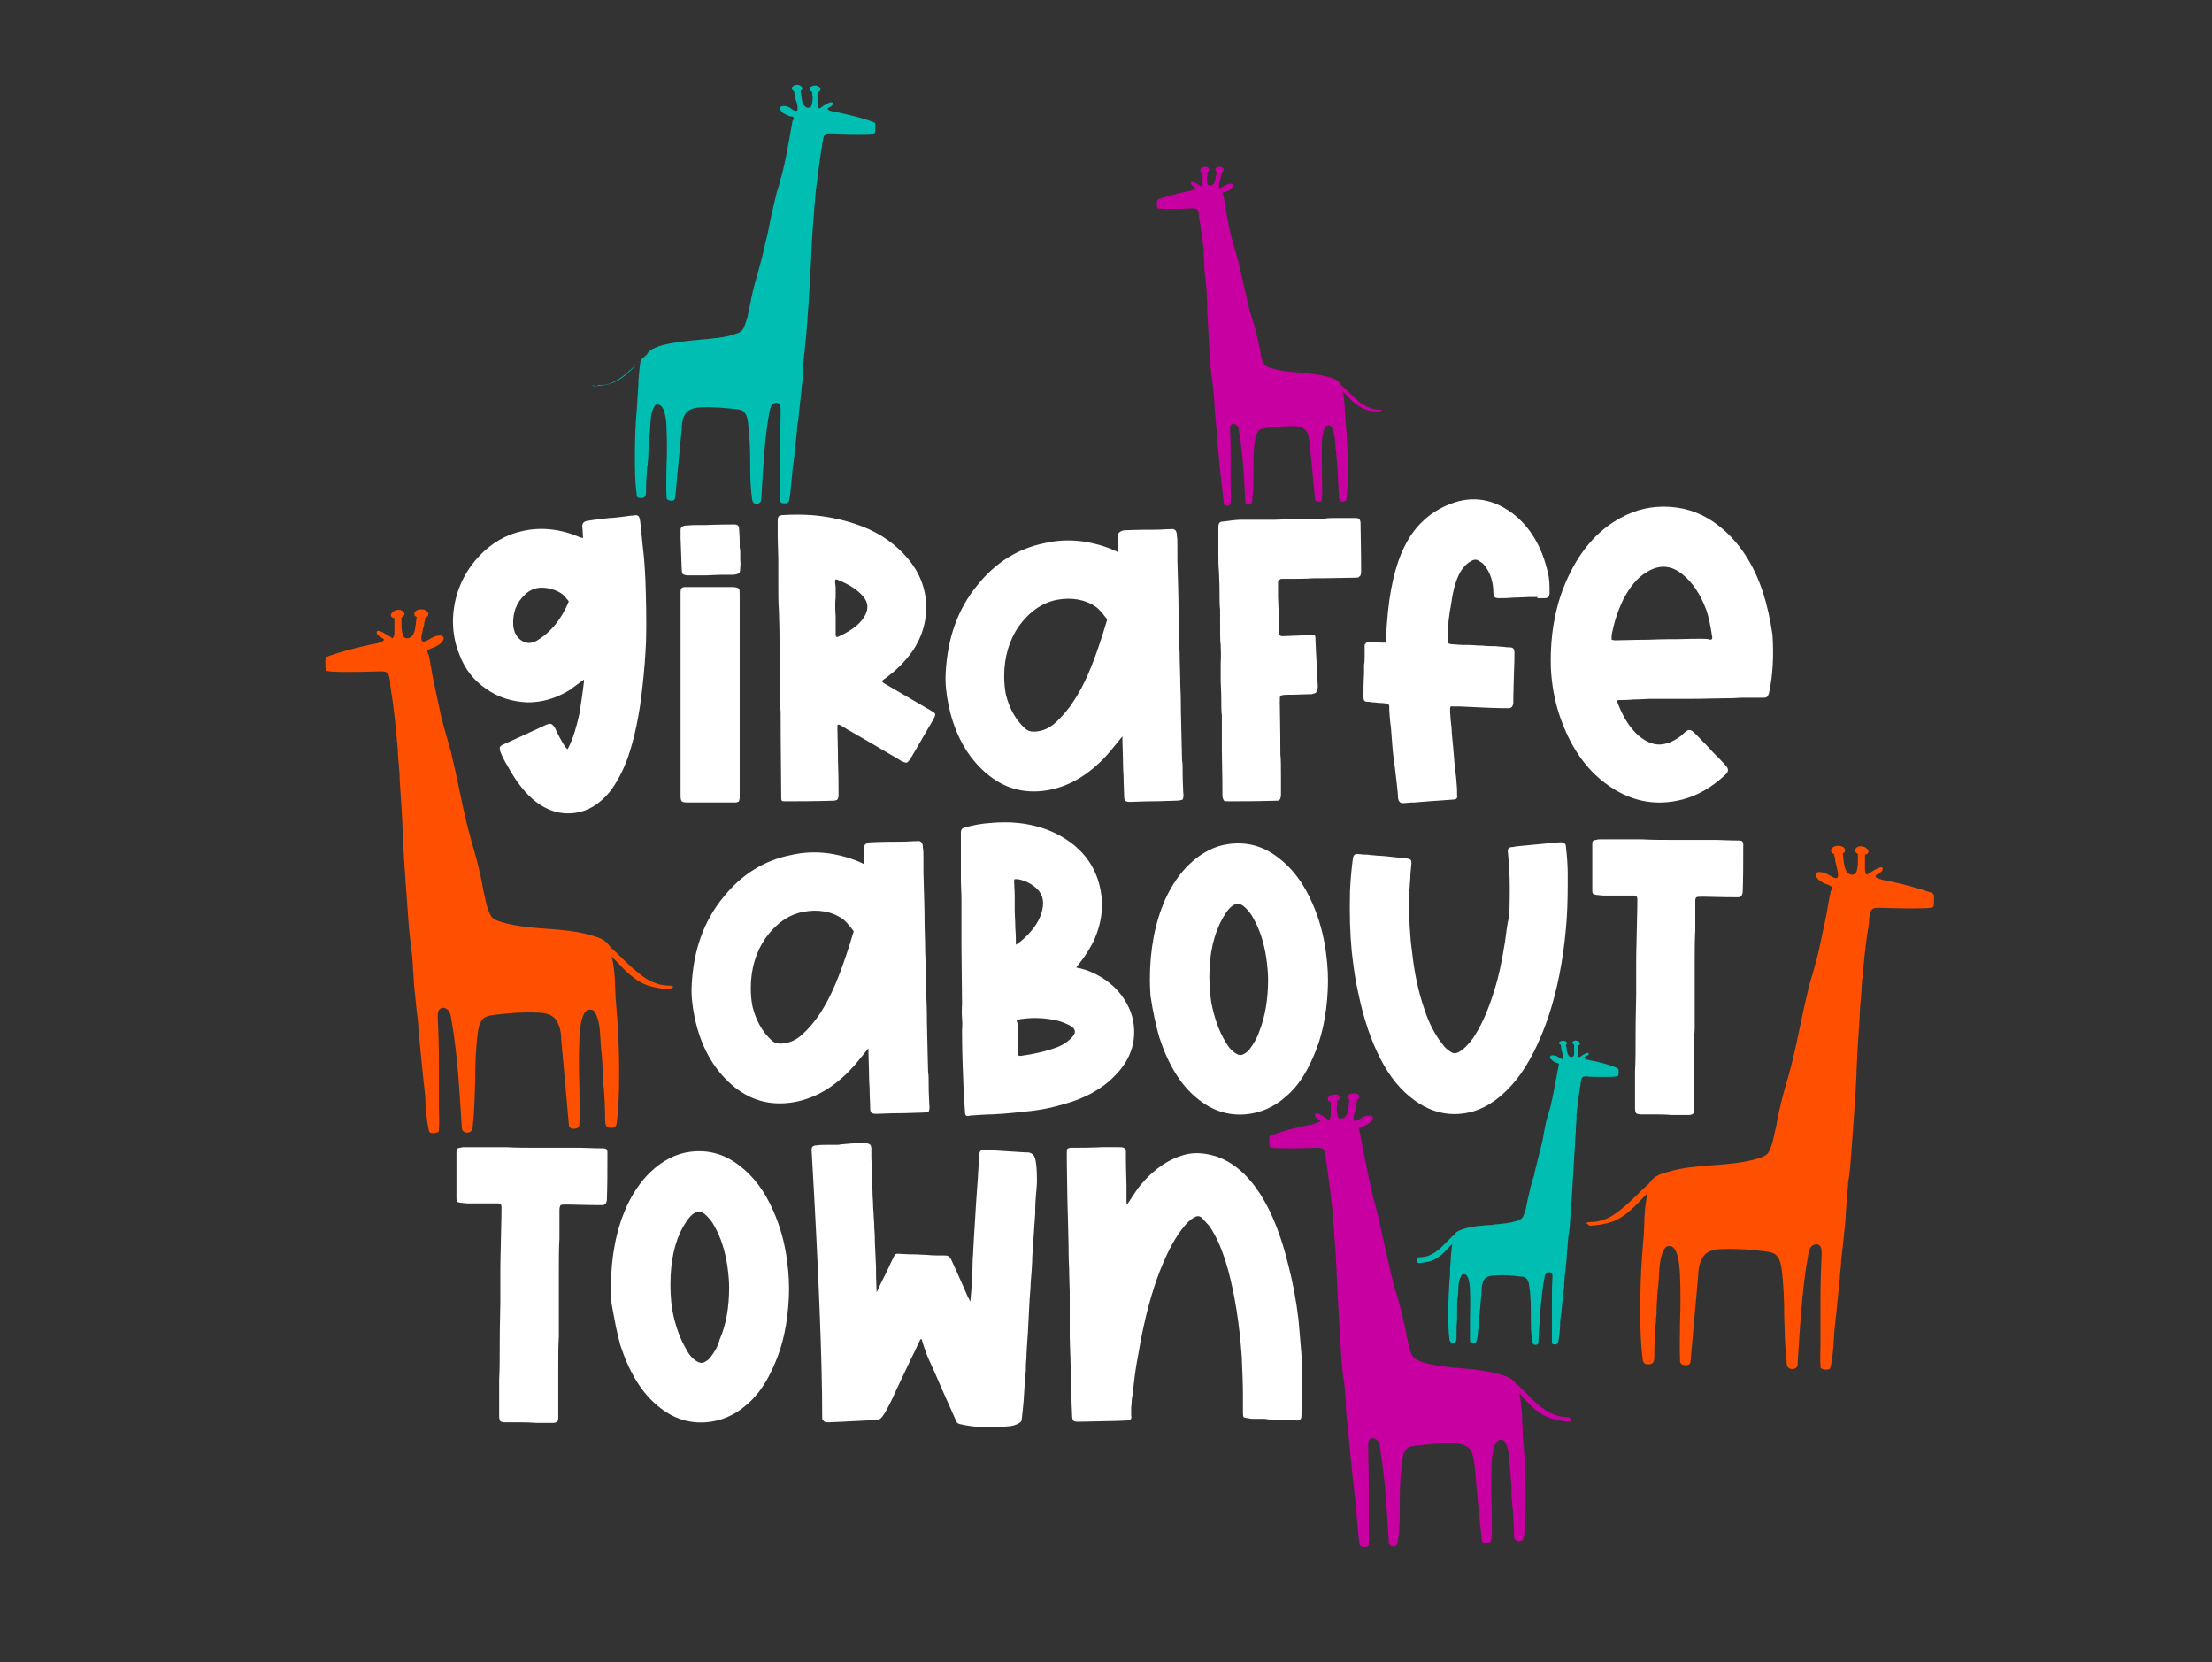 <?xml version="1.0" encoding="utf-8"?>
<!-- Generator: Adobe Illustrator 26.0.3, SVG Export Plug-In . SVG Version: 6.00 Build 0)  -->
<svg version="1.1" id="Layer_1" xmlns="http://www.w3.org/2000/svg" xmlns:xlink="http://www.w3.org/1999/xlink" x="0px" y="0px"
	 viewBox="0 0 378 284" style="enable-background:new 0 0 378 284;" xml:space="preserve">
<rect x="0" y="0" width="378" height="284" fill="#333333" stroke="none"/>
<style type="text/css">
	.st0{fill:#FFFFFF;}
	.st1{fill:#1D1D1B;}
	.st2{fill:#FE5000;}
	.st3{fill:#C800A1;}
	.st4{fill:#00BFB2;}
</style>
<g>
	<path class="st0" d="M222.5,234.5c0-1.4-0.1-2.4-0.1-3.1c-0.2-2.6-0.4-4.6-0.5-5.9c-0.4-3.4-1-6.5-1.7-9.2
		c-1.5-6.2-3.6-11-6.3-14.3c-1.7-2.1-3.6-3.5-5.7-4.3c-2-0.7-4-0.9-5.8-0.4c-2.9,0.8-5.6,2.7-8,5.8c-0.4,0.6-1,1.5-1.8,2.7
		c-0.1-0.1-0.1-0.3-0.1-0.6v-1.2v-1.5c-0.1-2.7-0.1-4.5-0.1-5.2c0-0.3,0-0.6,0-0.8c-0.1-0.2-0.2-0.3-0.4-0.4
		c-0.2-0.1-0.4-0.1-0.8-0.1h-0.6h-0.6c-0.2,0-0.4,0-0.6,0c-0.2,0-0.4,0-0.6,0h-0.5c0,0-1.6,0.1-4.9,0.1c0,0-0.2,0-0.3,0
		c-0.4,0-0.6,0.1-0.7,0.2c-0.1,0.1-0.1,0.4-0.1,0.8c0,0.1,0,2.7,0.1,7.7c0.1,4.3,0.2,7,0.2,8c0,0.8,0,2.1,0.1,3.9
		c0,1.8,0.1,3.1,0.1,4c0,0.6,0,1.2,0,1.9c0,0.7,0,1.4,0,2c0,0.6,0,1.2,0,1.9c0,0.7,0,1.3,0,1.9c0.1,3.2,0.2,5.8,0.2,7.7
		c0,0.1,0,1.1,0.1,2.6c0,1.4,0.1,2.3,0.1,3c0,0.5,0.1,0.9,0.2,1c0.2,0.2,0.5,0.2,1,0.2c3.7-0.1,6.4-0.1,8-0.2c0.4,0,0.7-0.1,0.8-0.2
		c0.1-0.1,0.2-0.3,0.1-0.7c0-0.4,0-0.8,0-1.2c0-0.4,0.1-0.8,0.1-1.3c0-0.5,0.2-1.1,0.2-1.4c0.2-2,0.4-3.9,0.9-6.4
		c0.8-4.9,1.9-9.3,3.2-13c1.3-3.6,2.7-6.4,4.2-8.4c0.7-0.9,1.3-1.6,2-2c0.6-0.4,1-0.4,1.4-0.1c0.6,0.6,1,1.1,1.3,1.4
		c1.3,1.8,2.4,4.4,3.3,7.7c1.1,4.1,1.9,9,2.3,14.7c0.1,2.4,0.2,4.6,0.2,6.4v1.3v1.3c0,0.7,0,1.1,0.1,1.3c0.1,0.1,0.6,0.2,1.4,0.3
		h1.4c0.6,0,1.1,0,1.4,0.1c0.5,0,1.3,0.1,2.4,0.1c1.1,0,1.9,0,2.5,0.1c0.5,0,0.8-0.2,0.8-0.8c0-0.3,0-1,0.1-2.1c0-1.1,0-2,0-2.6
		C222.5,236.8,222.5,235.9,222.5,234.5"/>
	<path class="st0" d="M158.4,231.5c0.4,1,1,2.2,1.6,3.6s1.2,2.8,1.8,4.1c0.6,1.3,1.1,2.5,1.6,3.6c0.1,0.3,0.3,0.4,0.6,0.5
		c2.6,0.6,5.3,0.7,8.1,0.4c0.7,0,1.5-0.2,2.1-0.6c0.2-0.1,0.4-0.3,0.4-0.6c0.1-1,0.3-2.4,0.4-4.3c0.1-1.9,0.2-3.2,0.3-4
		c0-0.5,0-1.2,0.1-2.2c0-0.9,0.1-1.6,0.1-2.1c0.1-1.2,0.2-2.9,0.3-5.1c0.1-2.2,0.2-3.8,0.3-4.8c0-0.7,0.1-1.7,0.2-3
		c0.1-1.3,0.1-2.1,0.1-2.3c0.3-4.7,0.5-7.2,0.5-7.3c0-0.6,0-1.5,0.1-2.8c0.1-1.2,0.2-2.2,0.2-2.8c0-2-0.1-3.3-0.4-4.1
		c-0.2-0.5-0.6-0.7-1-0.8c-0.8,0-1.9-0.1-3.6-0.2c-1.6-0.1-2.9-0.2-3.7-0.2c-0.5-0.1-0.8-0.1-0.9,0.1c-0.2,0.2-0.3,0.5-0.3,1
		c-0.1,2.5-0.3,5.1-0.5,7.9c-0.3,4.9-0.5,8-0.5,8.4c0,0.6-0.1,1-0.1,2c0,1.1-0.1,1.8-0.1,2.3c0,0.9-0.2,3.5-0.3,4.2
		c0,0-0.2-0.5-0.4-0.8c-1.5-3.5-2.5-5.6-2.9-6.5c-0.2-0.4-0.5-0.6-0.9-0.6c-1.3,0-2.3,0-3.2-0.1c-0.6,0-1.5-0.1-2.6-0.1
		c-1.1,0-1.9-0.1-2.4-0.1c-0.3,0-0.5,0.1-0.6,0.4c-0.3,0.6-0.7,1.4-1.2,2.5c-0.1,0.3-0.8,1.5-1.8,3.7c-0.1-2.2-0.1-3.1-0.1-3.4
		l0-0.6v-0.3c0,0-0.2-4.2-0.2-4.3c0-0.6,0-1.3-0.1-2.4c0-1-0.1-1.7-0.1-2c0-0.6-0.1-1.3-0.1-1.9c0-0.7-0.1-1.4-0.1-2.2
		c0-0.8-0.1-1.4-0.1-1.9c0-0.3,0-0.9,0-1.8c0-0.9-0.1-1.6-0.1-2.1v-0.5c0-0.2,0-0.4,0-0.6c0-0.2,0-0.4,0-0.5c0-0.4-0.1-0.7-0.3-0.8
		c-0.2-0.1-0.5-0.2-0.9-0.2c-0.6,0-1.7,0-3.7,0.2c-0.3,0-0.5,0.1-0.8,0.1c-0.3,0-0.5,0-0.8,0c-0.2,0-0.5,0-0.7,0
		c-0.9,0-1.6,0-2.2,0.1c-0.6,0-0.9,0.3-0.8,1c1.2,20.7,1.8,35.8,1.8,45.3c0,0.3,0,0.5,0.1,0.6c0.1,0.1,0.2,0.2,0.3,0.3
		c0.1,0.1,0.4,0.1,0.7,0.1c0,0,2.8-0.1,8.2-0.4c0.4,0,0.7-0.2,1-0.6c0.5-0.7,0.8-1.3,0.9-1.5c0.5-0.9,1-2,1.5-3.1
		c0.5-1.1,1.1-2.3,1.7-3.6c0.6-1.3,1.1-2.3,1.5-3.1c0,0,0.3-0.7,0.9-1.9h0.1h0.1C158,230.6,158.4,231.4,158.4,231.5"/>
	<path class="st0" d="M121.4,231.9c-0.2,0.3-0.6,0.6-1,0.8c-0.3,0.2-0.7,0.2-1.1,0c-0.8-0.4-1.5-1.1-2.1-2.3c-1-1.7-1.8-3.9-2.3-6.5
		c-0.3-1.8-0.4-3.8-0.3-6c0.2-3.8,1.1-6.9,2.7-9.2c0.4-0.6,0.8-1.1,1.3-1.4c0.6-0.4,1.1-0.4,1.8,0.1c0.7,0.6,1.3,1.3,1.8,2.3
		c1,1.8,1.7,4,2.1,6.6c0.2,1.5,0.3,2.7,0.3,3.6c0,3.4-0.5,6.4-1.6,8.9C122.7,230,122.1,231,121.4,231.9 M106,229.8
		c1.5,4.6,3.6,8.1,6.4,10.4c2.5,2.1,5.2,3,8.2,2.8c2.6-0.2,5-1.2,7.1-3.1c1.9-1.6,3.4-3.9,4.6-6.7c1.5-3.3,2.3-7.2,2.5-11.5
		c0.1-2,0-4.1-0.3-6.3c-0.4-3.1-1.2-5.9-2.3-8.4c-1.5-3.5-3.5-6.1-5.9-7.9c-2.6-2-5.4-2.7-8.4-2.3c-2.4,0.3-4.7,1.5-6.7,3.4
		c-1.7,1.6-3.1,3.7-4.2,6.1c-1.7,3.9-2.6,8.4-2.6,13.6c0,0.5,0,1.4,0.1,2.8C105,225.4,105.4,227.7,106,229.8"/>
	<path class="st0" d="M95.8,205.9c0.1-0.1,0.6-0.1,1.3-0.1c0.9,0,2.9,0.1,5.8,0.1c0.5,0,0.7-0.3,0.8-0.8c0.1-2.3,0.1-5.1,0.1-8.2
		c0-0.5-0.2-0.7-0.7-0.7c-1.7,0-3-0.1-3.8-0.1h-6.4c-2.7,0-4.8,0-6.4-0.1h-7.1c-0.3,0-0.5,0-0.7,0.1c-0.3,0-0.5,0.1-0.6,0.2
		c-0.1,0.1-0.1,0.3-0.1,0.7v7.7c0,0.2,0,0.4,0.1,0.5c0,0.1,0.1,0.2,0.2,0.2c0.1,0,0.3,0.1,0.5,0.1c0.3,0,0.7,0.1,1.1,0.1h5.2
		c0.4,0,0.6,0.2,0.6,0.6c0,0.2,0,2-0.1,5.5c0,1.3-0.1,3.1-0.1,5.4v5.4c0,1.5-0.1,3.6-0.1,6.5s0,5.1-0.1,6.6v6.3
		c0,0.5,0.1,0.8,0.2,0.9c0.1,0.1,0.4,0.2,0.9,0.2H89c1.6,0,2.4,0.1,2.6,0.1h2.9c0.3,0,0.6-0.1,0.7-0.2c0.1-0.1,0.2-0.3,0.2-0.7v-1.1
		c0-0.4,0-0.8,0-1.2c0-0.4,0-0.7,0-1.1v-5.2c0-2.3,0-4,0.1-5.2c0-1.5,0-3.3,0-5.3c0-2,0-4,0-6.1c0-2.1,0-3.8,0.1-5.4v-4.9
		C95.6,206.4,95.7,206,95.8,205.9"/>
	<path class="st0" d="M289.9,153.3c0.1-0.1,0.6-0.1,1.3-0.1c0.9,0,2.9,0.1,5.8,0.1c0.5,0,0.7-0.3,0.8-0.8c0.1-2.3,0.1-5.1,0.1-8.2
		c0-0.5-0.2-0.7-0.7-0.7c-1.7,0-3-0.1-3.8-0.1h-6.4c-2.7,0-4.8,0-6.4-0.1h-7.1c-0.3,0-0.5,0-0.7,0.1c-0.3,0-0.5,0.1-0.6,0.2
		c-0.1,0.1-0.1,0.3-0.1,0.7v7.7c0,0.2,0,0.4,0.1,0.5c0,0.1,0.1,0.2,0.2,0.2c0.1,0,0.3,0.1,0.5,0.1c0.3,0,0.7,0.1,1.1,0.1h5.2
		c0.4,0,0.6,0.2,0.6,0.6c0,0.2,0,2-0.1,5.5c0,1.3-0.1,3.1-0.1,5.4v5.4c0,1.5-0.1,3.6-0.1,6.5s0,5.1-0.1,6.6v6.3
		c0,0.5,0.1,0.8,0.2,0.9s0.4,0.2,0.9,0.2h2.6c1.6,0,2.4,0.1,2.6,0.1h2.9c0.3,0,0.6-0.1,0.7-0.2c0.1-0.1,0.2-0.3,0.2-0.7v-1.1
		c0-0.4,0-0.8,0-1.2c0-0.4,0-0.7,0-1.1v-5.2c0-2.3,0-4,0.1-5.2c0-1.5,0-3.3,0-5.3c0-2,0-4,0-6.1c0-2.1,0-3.8,0.1-5.4v-4.9
		C289.7,153.8,289.7,153.4,289.9,153.3"/>
	<path class="st0" d="M257.2,160.8c-0.5,3.2-1.1,6.2-2,8.9c-1,3.2-2.2,5.8-3.5,7.7c-0.8,1.1-1.6,1.9-2.5,2.4
		c-0.5,0.2-0.9,0.2-1.3-0.1c-0.5-0.3-1-0.7-1.4-1.3c-1.2-1.5-2.3-3.5-3.1-6c-1-2.9-1.7-6.1-2.1-9.8c-0.4-2.9-0.5-5.7-0.5-8.4v-0.7
		V153c0-0.3,0-0.7,0.1-1.4c0-0.6,0.1-1.1,0.1-1.5c0-0.7,0.1-1.6,0.2-2.6c0-0.5-0.1-0.7-0.6-0.8c-0.2,0-0.4-0.1-0.9-0.1
		c-2.5-0.3-3.8-0.4-4.2-0.4c-0.3,0-0.7-0.1-1.2-0.1c-0.5-0.1-0.8-0.1-1.2-0.1c-0.4,0-0.8-0.1-1.1-0.1c-0.5,0-0.7,0.2-0.8,0.7
		c-0.2,1.5-0.4,3.4-0.5,5.5c-0.1,4,0,7.5,0.3,10.5c0.3,2.6,0.6,4.9,1.1,7c0.9,4.4,2.2,8.2,3.8,11.3c1.6,3.1,3.5,5.4,5.7,7
		c3.1,2.3,6.5,3,10.1,2c2.7-0.8,5.1-2.6,7.4-5.4c2.2-2.8,4-6.4,5.5-10.8c1.5-4.5,2.5-9.5,3-15.1c0.2-2.2,0.3-4.6,0.3-7.3
		c0-0.2,0-0.6,0-1c0-0.4,0-0.8,0-1c0-1.4-0.1-2.9-0.3-4.6c0-0.6-0.4-0.8-0.9-0.8c-0.4,0-1.6,0.1-3.4,0.3c-3,0.3-4.6,0.4-4.6,0.5
		c-0.5,0-0.8,0.1-0.9,0.2c-0.1,0.2-0.2,0.5-0.1,0.9c0.2,2.2,0.3,4.1,0.3,5.9c0,1.2,0,2.8-0.1,4.9C257.5,158,257.4,159.5,257.2,160.8
		"/>
	<path class="st0" d="M213.5,179.3c-0.2,0.3-0.6,0.6-1,0.8c-0.3,0.2-0.7,0.2-1.1,0c-0.8-0.4-1.5-1.2-2.1-2.3c-1-1.7-1.8-3.9-2.3-6.5
		c-0.3-1.8-0.4-3.8-0.3-6c0.2-3.8,1.2-6.9,2.7-9.2c0.4-0.6,0.8-1.1,1.3-1.4c0.6-0.4,1.1-0.4,1.8,0.1c0.7,0.6,1.3,1.3,1.8,2.3
		c1,1.8,1.7,4,2.1,6.6c0.2,1.5,0.3,2.7,0.3,3.6c0,3.4-0.5,6.4-1.5,8.9C214.8,177.4,214.2,178.4,213.5,179.3 M198.1,177.2
		c1.5,4.6,3.6,8.1,6.4,10.4c2.5,2.1,5.2,3,8.2,2.8c2.6-0.2,5-1.2,7.1-3.1c1.9-1.6,3.4-3.9,4.6-6.7c1.5-3.3,2.3-7.2,2.5-11.5
		c0.1-2,0-4.1-0.3-6.3c-0.4-3.1-1.2-5.9-2.3-8.4c-1.5-3.5-3.5-6.1-5.9-7.9c-2.6-2-5.4-2.7-8.4-2.3c-2.4,0.3-4.7,1.5-6.7,3.4
		c-1.7,1.6-3.1,3.7-4.2,6.1c-1.7,3.9-2.6,8.4-2.6,13.6c0,0.5,0,1.4,0.1,2.8C197,172.8,197.5,175.1,198.1,177.2"/>
	<path class="st0" d="M173.5,158.5c0-1.2-0.1-2.1-0.1-2.7c0-0.6,0-1.5,0-2.6c0-1.1-0.1-2-0.1-2.5c0-0.3,0-0.4,0.1-0.5
		c0,0,0.2,0,0.5,0c1.1,0.2,2,0.6,2.9,1.3c1.3,1,1.7,2.3,1.3,4c-0.3,1.3-1,2.6-2.1,3.8c-0.7,0.8-1.3,1.3-1.8,1.7c0,0-0.2,0.2-0.6,0.4
		v-0.3C173.6,160.6,173.6,159.7,173.5,158.5 M173.8,174.3c0-0.1,0.3-0.1,0.7-0.2c2.1-0.3,4.2-0.2,6.3,0.3c0.7,0.2,1.5,0.5,2.2,0.9
		c0.8,0.5,0.9,1.1,0.3,1.8c-0.7,0.8-1.6,1.4-2.6,1.8c-1.9,0.7-4,1.2-6.3,1.5c-0.3,0-0.5-0.1-0.4-0.4v-2.5c0-0.3-0.1-0.6,0-0.8
		c0-0.3,0-0.6,0-0.9c0-0.4-0.1-0.7-0.1-1C173.7,174.5,173.7,174.3,173.8,174.3 M188.2,152.9c-0.5-3.8-2.3-6.8-5.3-9
		c-2.9-2.1-6.3-3.2-10.3-3.4c-1.2,0-2.3,0-3.2,0.1c-1.7,0.1-3.2,0.4-4.6,0.8c-0.4,0.1-0.6,0.4-0.6,0.8c0,0.6,0,1.8,0,3.7
		c0,1.9,0,3.3,0,4.3c0,1.1,0.1,2.3,0.1,3.7v4.2v3.7l0.1,9.6c0,0.6-0.1,1.5,0,2.6s0,1.8,0,2c0,3.4,0.1,5.4,0.1,5.8
		c0.1,3,0.2,5.7,0.4,8.1c0,0.4,0.1,0.7,0.2,0.7c0.1,0.1,0.3,0.1,0.7,0c1.5-0.1,2.7-0.2,3.7-0.2c2.5-0.1,4.8-0.4,6.8-0.6
		c1.6-0.2,3.3-0.5,5.3-1.1c3.8-1,6.8-2.7,8.9-4.9c2.1-2.1,3.2-4.5,3.3-7c0.1-2.1-0.4-4.1-1.7-6.1c-1.3-2-3.2-3.6-5.8-4.7
		c-0.5-0.2-0.7-0.3-1.2-0.4c-0.5-0.2-0.9-0.2-1.2-0.3c1.4-1.7,2.5-3.4,3.2-5C188.2,157.7,188.5,155.3,188.2,152.9"/>
	<path class="st0" d="M137.2,155.8c2.6-0.5,4.9-0.1,6.8,1.2c0.4,0.3,1,0.9,1.8,2c0.1,0.1,0.1,0.2,0,0.4c-1.7,5.7-3.3,9.8-4.9,12.5
		c-1.2,2.1-2.6,3.8-4.1,5.1c-1.1,0.9-2.3,1.3-3.5,1.3c-0.6,0-1.1-0.2-1.5-0.6c-1.5-1.4-2.6-3.3-3.2-5.7c-0.2-1-0.3-2-0.3-3.2
		c0-3.3,0.9-6.2,2.5-8.5C132.6,157.8,134.7,156.3,137.2,155.8 M148.6,185.9c0,1.4,0.1,2.5,0.1,3.3c0,0.4,0,0.7,0.2,0.9
		c0.2,0.2,0.5,0.2,1,0.2c0.7,0,1.9-0.1,3.6-0.1c1.7,0,3-0.1,3.9-0.1c0.7,0,1.1-0.1,1.3-0.2c0.1-0.2,0.2-0.6,0.1-1.2
		c0-0.7-0.1-1.7-0.1-3c0-1.3,0-2.1-0.1-2.5c0-0.5-0.1-3.3-0.2-8.4c0-1,0-2.4-0.1-4.4c0-1.9-0.1-3.4-0.1-4.3c0-0.3,0-1.5-0.1-3.5
		c0-2-0.1-3.5-0.1-4.6c0-2.5-0.1-5.5-0.2-9c0-0.5,0-1.3,0-2.2c0-1,0-1.6-0.1-2l0-0.3c-0.1-0.6-0.4-0.9-1-0.8c-0.8,0-1.6,0.1-2.6,0.1
		c-1.4,0-3.1,0-5.3,0.1c-0.3,0-0.5,0.1-0.7,0.2c-0.2,0.1-0.3,0.2-0.4,0.4c-0.1,0.2-0.1,0.4-0.1,0.7c0,1.1,0,1.9,0.1,2.4
		c-0.1,0-0.2,0-0.3-0.1c-1.7-0.8-3.7-1.4-5.8-1.7c-2.2-0.3-4.4-0.2-6.5,0.3c-4.5,0.9-8.4,3.3-11.5,7.2c-3.3,4-5.1,9-5.4,15
		c-0.1,1.7,0.1,3.6,0.5,5.5c1,4.8,3.1,8.7,6.3,11.5c3.1,2.7,6.6,3.7,10.7,3c3.9-0.7,7.4-2.9,10.5-6.5c0.3-0.4,1.1-1.3,2.2-2.7
		c0,1.7,0.1,3.1,0.1,4.1C148.5,183.5,148.5,184.5,148.6,185.9"/>
	<path class="st0" d="M286.9,109.2c-1.1,0-2.9,0-5.3,0.1c-2.4,0-4.3,0.1-5.5,0.1c-0.4,0-0.7-0.1-0.7-0.1c0,0,0-0.3,0-0.7
		c0.4-2.3,1.1-4.3,2-6.2c1.1-2.1,2.4-3.7,3.9-4.6c2.2-1.4,4.3-1.3,6.3,0.4c1.6,1.3,2.9,3.2,3.9,5.8c0.5,1.3,0.8,2.9,1.1,4.9
		c0,0.3-0.1,0.4-0.4,0.4C292.1,109.1,290.3,109.1,286.9,109.2 M301.3,101.3c-1.6-4.9-4.1-8.7-7.5-11.4c-2.5-2-5.3-3.1-8.4-3.3
		c-3-0.2-5.8,0.4-8.5,1.9c-3.5,1.9-6.3,4.9-8.4,9c-2.3,4.4-3.5,9.5-3.5,15.4c0,0.6,0,1.7,0.2,3.4c0.3,2.6,0.9,5,1.8,7.3
		c1.7,4.4,4.1,7.8,7.3,10.2c4.1,3.1,8.5,4,13.2,2.8c2.6-0.7,5.1-2.1,7.4-4.3c0.5-0.5,0.5-0.9,0.1-1.4c-0.3-0.3-0.7-0.8-1.3-1.4
		c-0.6-0.6-0.9-0.9-1-1c-0.1-0.1-0.6-0.7-1.4-1.5c-0.9-0.9-1.5-1.6-2-2c-0.3-0.3-0.7-0.4-1.1-0.1c-0.1,0.1-0.3,0.2-0.6,0.5
		c-0.2,0.2-0.4,0.4-0.6,0.5c-1.1,0.8-2.3,1.3-3.5,1.3c-1.2,0-2.4-0.6-3.6-1.6c-1.5-1.4-2.6-3.2-3.5-5.6c-0.1-0.3,0-0.4,0.3-0.4
		c0.5,0,1.3,0,2.5-0.1c1.1,0,2-0.1,2.6-0.1c1.5,0,3.6,0,6.5,0c2.9,0,5.1-0.1,6.5-0.1c0.7,0,1.6,0,2.7-0.1c1.5,0,2.7,0,3.6,0
		c0.4,0,0.7,0,0.8-0.1c0.2-0.1,0.3-0.4,0.4-0.7c0.7-3.2,0.8-6.5,0.6-9.9C302.5,105.8,302,103.5,301.3,101.3"/>
	<path class="st0" d="M263.2,102.2c0.4,0,0.6,0,0.7,0c0.4,0,0.6-0.1,0.7-0.2c0.1-0.1,0.2-0.4,0.2-0.7c0-1.3,0-2.4-0.3-3.5
		c-1-4.4-3-7.7-5.9-10c-3.7-2.8-7.5-3.2-11.5-1.4c-3.1,1.4-5.5,3.7-7.1,7c-1.6,3.2-2.6,7.6-3,13.2c-0.1,1.3-0.2,2.3-0.1,2.9
		c0,0.3-0.1,0.3-0.4,0.3c-0.1,0-0.9,0-2.3-0.1c-0.2,0-0.4,0-0.5,0c-0.1,0-0.2,0.1-0.3,0.2c-0.1,0.1-0.2,0.2-0.2,0.3
		c0,0.1,0,0.3,0,0.5c0,0.4,0,0.9,0,1.4c0,0.5,0,1-0.1,1.5c0,0.5,0,1,0,1.4c-0.1,1.6-0.1,3-0.1,4.1c0,0.6,0.2,0.8,0.7,0.8
		c0.1,0,0.4,0,0.9,0.1c0.5,0,0.9,0.1,1.1,0.1c0.3,0,0.6,0,1.3,0.1c0.2,0,0.3,0.1,0.4,0.4c0,1.1,0.1,2.3,0.3,3.8
		c0.2,2.5,0.3,4.1,0.4,4.7c0.1,0.7,0.2,1.5,0.3,2.3c0.1,0.8,0.2,1.7,0.3,2.6c0.1,0.9,0.2,1.7,0.2,2.3c0.1,0.7,0.4,1,1.1,0.9
		c1-0.1,1.5-0.1,1.7-0.1c3.5-0.3,5.7-0.4,6.7-0.5c0.5,0,0.7-0.3,0.6-0.7c0-0.6,0-1.3-0.1-2.2c0-0.4-0.1-1.1-0.2-2
		c-0.1-0.9-0.2-1.6-0.2-2c-0.1-1-0.2-2.5-0.4-4.4c0-0.6-0.1-1.3-0.2-2.3c-0.1-1-0.1-1.6-0.1-1.9c0-0.3,0.1-0.5,0.4-0.4h0.6h0.7
		c3.7,0.2,6.5,0.3,8.3,0.3c0.5,0,0.7-0.3,0.8-0.8c0-0.3,0-1.9,0.1-4.8c0.1-2.1,0.1-3.4,0.1-3.9c0-0.6-0.2-0.9-0.8-0.9
		c-0.2,0-0.6,0-1.2-0.1c-0.5,0-1-0.1-1.2-0.1c-0.6,0-1.3,0-2.3-0.1c-1,0-1.6-0.1-2-0.1c-0.9,0-1.8,0-2.7-0.1c-0.6,0-1-0.1-1.1-0.2
		c-0.1-0.1-0.1-0.5-0.1-1.1c0-1.8,0.2-3.7,0.6-5.7c0.3-2.3,0.8-4,1.5-5.3c0.6-1,1.3-1.7,2.2-2.1c0.3-0.1,0.6-0.1,0.8,0
		c0.5,0.3,0.9,0.5,1.1,0.8c1.1,1.3,1.6,3,1.6,4.8c0,0.4,0.1,0.6,0.2,0.7c0.1,0.1,0.3,0.2,0.7,0.2c0.6,0,1.4,0,2.6-0.1
		c1.1,0,2-0.1,2.6-0.1h1.5C262.5,102.3,262.8,102.2,263.2,102.2"/>
	<path class="st0" d="M219,98.9c2.5,0,4.3,0,5.3-0.1c0.8,0,3.2,0,7.3-0.1c0.3,0,0.5,0,0.6-0.1c0.1-0.1,0.2-0.2,0.3-0.3
		c0-0.1,0.1-0.3,0.1-0.6c0-0.6,0-3.3-0.1-8.2v-0.1c0-0.3-0.1-0.6-0.2-0.7c-0.1-0.1-0.3-0.2-0.6-0.2h-1.7h-1.9c-0.6,0-1.1,0-1.7,0.1
		c-0.7,0-1.7,0.1-3.1,0.1h-2.9c-0.8,0-1.7,0.1-2.6,0.1c-0.9,0-1.9,0-2.9,0h-2.6c-0.9,0-1.8,0.1-3.2,0.3c-0.4,0-0.6,0.1-0.7,0.2
		c-0.1,0.1-0.2,0.4-0.2,0.8V94c0,1.5,0,2.7,0.1,3.6c0,0.7,0.1,1.8,0.1,3.3s0,2.6,0.1,3.3v3c0,1.3,0,2.3,0.1,3c0,0.7,0.1,1.7,0,3.1
		c0,1.4,0,2.4,0,3.1c0,0.6,0.1,1.6,0.1,2.9c0,1.3,0,2.3,0.1,2.9c0,0.8,0,1.9,0,3.3c0,1.5,0,2.4,0,2.7c0.1,4.2,0.1,6.8,0.1,7.7
		c0,0.4,0.1,0.6,0.2,0.8s0.4,0.2,0.8,0.2c2.3,0,5,0,8.2-0.1c0.2,0,0.4,0,0.5-0.1c0.1-0.1,0.2-0.2,0.2-0.3c0-0.1,0.1-0.3,0.1-0.5
		v-3.4c0-1.6,0-2.8-0.1-3.6c0-4.6-0.1-7.5-0.1-8.9c0-0.6,0-1,0.1-1.1c0.1-0.1,0.5-0.2,1.1-0.2c0.4,0,1.7,0,3.9-0.1
		c0.1,0,0.2,0,0.4,0c0.2-0.1,0.4-0.1,0.6-0.2c0.1-0.1,0.2-0.2,0.3-0.4c0-0.2,0.1-0.4,0.1-0.7c-0.1-2.5-0.3-5.2-0.4-7.9
		c0-0.4,0-0.7-0.1-0.8c-0.1-0.1-0.3-0.1-0.7-0.1c-0.2,0-1.8,0.1-4.9,0.2c-0.3,0-0.5-0.2-0.5-0.5c0-0.7,0-1.7-0.1-3.1
		c0-1.4-0.1-2.4-0.1-3.1v-2.6C218.6,99.1,218.7,98.9,219,98.9"/>
	<path class="st0" d="M180.5,102.5c2.6-0.5,4.9-0.1,6.8,1.2c0.4,0.3,1,0.9,1.8,2c0.1,0.1,0.1,0.3,0,0.5c-1.7,5.7-3.3,9.8-4.9,12.4
		c-1.2,2.1-2.6,3.8-4.1,5.1c-1.1,0.9-2.3,1.3-3.5,1.3c-0.6,0-1.1-0.2-1.5-0.6c-1.5-1.4-2.6-3.3-3.2-5.7c-0.2-1-0.3-2-0.3-3.2
		c0-3.3,0.9-6.2,2.5-8.5C175.9,104.5,178.1,103,180.5,102.5 M192,132.6c0,1.4,0.1,2.5,0.1,3.3c0,0.4,0,0.7,0.2,0.9
		c0.2,0.2,0.5,0.2,1,0.2c0.7,0,1.9-0.1,3.6-0.1c1.7,0,3-0.1,3.9-0.1c0.7,0,1.1-0.1,1.3-0.2c0.1-0.2,0.2-0.6,0.1-1.2
		c0-0.7-0.1-1.7-0.1-3c0-1.3,0-2.1-0.1-2.5c0-0.5-0.1-3.3-0.2-8.4c0-1,0-2.4-0.1-4.4c0-1.9-0.1-3.4-0.1-4.3c0-0.3,0-1.5-0.1-3.5
		c0-2-0.1-3.5-0.1-4.6c0-2.5-0.1-5.5-0.2-9c0-0.5,0-1.3,0-2.2c0-1,0-1.6-0.1-2l0-0.3c-0.1-0.6-0.4-0.9-1-0.8c-0.8,0-1.6,0.1-2.6,0.1
		c-1.4,0-3.1,0-5.3,0.1c-0.3,0-0.5,0.1-0.7,0.2c-0.2,0.1-0.3,0.2-0.4,0.4c-0.1,0.2-0.1,0.4-0.1,0.7c0,1.1,0,1.9,0.1,2.4
		c-0.1,0-0.2,0-0.3-0.1c-1.7-0.8-3.7-1.4-5.8-1.7c-2.2-0.3-4.4-0.2-6.5,0.3c-4.5,0.9-8.4,3.3-11.5,7.2c-3.3,4-5.1,9-5.4,15
		c-0.1,1.7,0.1,3.6,0.5,5.5c1,4.8,3.1,8.7,6.3,11.5c3.1,2.7,6.6,3.7,10.7,3c3.9-0.7,7.4-2.9,10.5-6.5c0.3-0.4,1.1-1.3,2.2-2.7
		c0,1.7,0.1,3.1,0.1,4.1C191.9,130.2,191.9,131.2,192,132.6"/>
	<path class="st0" d="M142.8,99c0,0,0.1,0,0.2,0c2.3,0.9,3.9,2,4.8,3.3c0.7,1.1,0.5,2.3-0.4,3.5c-0.8,1.1-2.2,2.1-4.2,3
		c-0.2,0.1-0.4,0-0.4-0.3c0-0.7,0-1.8,0-3.2c-0.1-1.4-0.1-2.5,0-3.2v-1.5c0-0.6-0.1-0.9-0.1-1.3C142.7,99.3,142.7,99.1,142.8,99
		 M133,95.5v3.9c0,2.1,0,3.7,0.1,4.8c0,1,0.1,2.4,0.1,4.3c0,1.9,0,3.3,0.1,4.3v4.6c0,2,0,3.4,0.1,4.2c0,0.8,0,5.5,0.1,14.4
		c0,0.4,0,0.7,0.1,0.8c0.1,0.1,0.3,0.1,0.7,0.1c2.1,0,4.8,0,8.1-0.1c0.3,0,0.6-0.1,0.7-0.2c0.1-0.1,0.2-0.4,0.2-0.7
		c0-1.4,0-3.3-0.1-5.9c0-2.6-0.1-4.5-0.1-5.8c0-0.2,0-0.4,0.1-0.4c0,0,0.2,0,0.4,0.1c1.3,0.8,3.1,1.8,5.5,3.2c2.3,1.4,4,2.3,4.9,2.9
		c0.4,0.2,0.7,0.3,0.9,0.3c0.2,0,0.4-0.3,0.7-0.7c1.5-2.5,2.7-4.7,3.8-6.5c0.3-0.6,0.5-0.9,0.4-1.1c0-0.2-0.4-0.4-0.9-0.7
		c-4.1-2.4-6.7-3.9-7.9-4.6c-0.3-0.2-0.3-0.4,0-0.6c2-1.4,3.6-3,4.9-4.8c1.9-2.8,2.6-5.7,2.3-8.9c-0.3-2.9-1.6-5.5-3.8-7.8
		c-2.2-2.3-4.9-4-8.3-5.1c-2.4-0.8-4.9-1.3-7.5-1.5c-1.6-0.1-3.2-0.1-4.8,0c-0.3,0-0.6,0.1-0.7,0.2c-0.1,0.1-0.2,0.3-0.2,0.7v2.9
		L133,95.5z"/>
	<path class="st0" d="M126.5,95.7c0-0.4,0-0.7,0-1.1c0-0.3,0-0.7-0.1-1.1c0-0.4,0-0.8,0-1.1c0-0.9-0.1-1.6-0.1-2
		c0-0.6-0.3-0.8-0.8-0.8c-3,0-4.6,0.1-5,0.1c-0.2,0-0.8,0-1.6,0c-0.8,0-1.5,0.1-1.9,0.1c-0.4,0.1-0.7,0.3-0.7,0.7v1.4
		c0.1,3.2,0.2,5,0.2,5.4c0,0.4,0.1,0.7,0.2,0.8c0.2,0.1,0.5,0.2,0.9,0.2c0.3,0,0.8,0,1.5,0c0.7,0,1.2,0,1.6,0c0.6,0,1.5-0.1,2.6-0.1
		c1.1,0,1.7,0,1.8,0c0.7,0,1.1-0.2,1.2-0.3c0.2-0.2,0.2-0.6,0.2-1.2C126.6,96.5,126.5,96.1,126.5,95.7 M117.7,100.3
		c-0.1,0-0.2,0-0.4,0c-0.2,0-0.3,0-0.3,0c-0.5,0-0.7,0.3-0.7,0.8v0.6v17V136c0,0.5,0.1,0.8,0.2,0.9c0.1,0.1,0.4,0.2,0.9,0.2h1.5h6.7
		c0.2,0,0.3,0,0.5-0.1c0.1,0,0.2-0.1,0.2-0.2c0-0.1,0.1-0.3,0.1-0.5v-0.5v-33.4c0,0,0-0.3,0-0.7c0-0.4,0-0.9-0.1-1.1
		c-0.2-0.2-0.6-0.3-1.1-0.3H117.7z"/>
	<path class="st0" d="M97.1,102.6c0.1,0.1,0.1,0.2,0,0.4c-1.2,2.8-2.9,4.9-5.1,6.3c-1.2,0.8-2.3,0.7-3.2-0.1c-0.6-0.5-1-1.3-1.1-2.4
		c-0.1-2.1,0.5-3.8,2-5.2c0.8-0.8,1.8-1.2,2.9-1.2c1.4,0,3,0.6,3.7,1.3C96.5,101.9,97,102.5,97.1,102.6z M99,122
		c-0.5,2.3-1.1,4.2-1.8,5.6c-0.1,0.2-0.2,0.4-0.2,0.4c0,0-0.2-0.1-0.4-0.4c-0.5-0.7-1.1-1.8-1.8-3.3c-0.2-0.3-0.4-0.5-0.6-0.6
		c-0.2-0.1-0.5,0-0.8,0.1c-2.2,1-4.7,2.2-7.4,3.4c-0.3,0.1-0.5,0.3-0.6,0.5c0,0.2,0,0.4,0.1,0.7c0.3,0.8,0.7,1.6,1.2,2.4
		c1.5,2.8,3.2,4.9,4.9,6.2c2.1,1.6,4.3,2.2,6.6,1.9c2.3-0.3,4.2-1.5,5.9-3.5c1.2-1.5,2.3-3.5,3.2-6c1.1-3.2,2-7.3,2.5-12.2
		c0.3-2.6,0.5-5.2,0.6-7.7c0.1-3.6,0-7-0.1-10.2l-0.1-1.9c-0.1-2-0.3-3.4-0.4-4.4c-0.2-1.9-0.3-3.2-0.4-3.9c-0.1-0.6-0.2-0.9-0.4-1
		c-0.2-0.1-0.5-0.1-1,0l-0.2,0c-0.1,0-0.6,0.1-1.5,0.2c-0.9,0.1-1.6,0.2-2.1,0.2c-2,0.2-3.3,0.4-3.9,0.5c-0.5,0.1-0.8,0.4-0.8,0.9
		c0,0.3,0.1,0.8,0.1,1.5c0,0.3,0.1,0.4,0,0.5c0,0-0.2,0-0.5-0.1c-3.2-1.4-6.5-1.8-9.7-1.1c-2.9,0.6-5.5,2.1-7.7,4.5
		c-2.7,3-4.2,6.6-4.3,10.8c0,1.9,0.3,3.9,1.1,5.8c0.9,2.5,2.5,4.5,4.6,5.9c2.1,1.5,4.5,2.2,7.1,2.3c2.5,0,4.9-0.7,7.3-2.2
		c0.1-0.1,0.9-0.7,2.3-1.7v0.3C99.5,118.9,99.2,120.8,99,122 M74.7,111.7C74.7,111.7,74.7,111.7,74.7,111.7
		C74.7,111.7,74.7,111.7,74.7,111.7"/>
</g>
<polyline class="st1" points="265.6,182.1 265.6,182 265.6,182.1 "/>
<polyline class="st1" points="311.4,152.1 311.4,152.1 311.4,152.1 "/>
<path class="st2" d="M114.9,168.5c-0.1-0.1-0.3-0.1-0.4-0.1c0,0,0,0,0,0c-0.8,0-1.6-0.1-2.4-0.4c-1.3-0.4-2.5-1.3-4-2.6
	c-0.5-0.5-1.1-1-1.6-1.5c-0.6-0.6-1.3-1.3-2-1.9c-0.1-0.1-0.2-0.2-0.3-0.3c-0.1-0.1-0.1-0.2-0.2-0.3c-0.7-0.9-1.8-1.3-3-1.6
	c-2.3-0.7-4.8-0.9-7.2-1.1c-0.5,0-1-0.1-1.5-0.1c-2.2-0.2-4.5-0.4-6.7-1.1c-1-0.3-1.6-0.6-1.9-1.4c-0.4-0.8-0.6-1.7-0.8-2.6l0-0.1
	c-0.2-0.8-0.4-1.6-0.5-2.4c-0.4-2-0.9-4.1-1.5-6.1c-0.1-0.5-0.3-0.9-0.4-1.4c-0.7-2.5-1.3-5.1-1.8-7.6l0,0c-0.3-1.4-0.6-2.8-0.9-4.2
	l-0.6-2.6c-0.2-1.1-0.6-2.2-0.9-3.3c-0.3-1.1-0.6-2.2-0.9-3.3c-0.4-2-0.9-4.1-1.3-6.1c-0.3-1.4-0.5-2.9-0.8-4.3c0-0.1,0-0.2-0.1-0.3
	c-0.1-0.2-0.2-0.5-0.2-0.6c0.1-0.1,0.2-0.2,0.4-0.3c0.1,0,0.1,0,0.2-0.1c0.7-0.2,1.2-0.5,1.6-0.8c0.4-0.3,0.7-0.8,0.6-1.1
	c-0.1-0.1-0.2-0.4-0.8-0.3c-0.6,0-1.1,0.3-1.8,0.7c-0.3,0.2-0.8,0.4-1,0.3c-0.1-0.1-0.2-0.2-0.2-0.5c0-0.6,0.2-1.1,0.3-1.7
	c0.1-0.3,0.2-0.7,0.2-1l0.2-0.9c0,0,0,0,0,0c0.3-0.1,0.5-0.3,0.5-0.6c0-0.4-0.5-0.8-1.2-0.8s-1.2,0.3-1.2,0.8c0,0.2,0.1,0.4,0.4,0.5
	c0,0.2-0.1,0.5-0.1,0.8c-0.1,0.9-0.2,1.9-0.7,2.5c-0.3,0.3-0.9,0.5-1.3,0.2c-0.3-0.2-0.3-0.6-0.4-1c-0.1-0.5-0.1-1.1-0.1-1.7
	c0,0,0-0.1,0-0.2c0-0.2,0-0.4,0-0.5c0.3-0.2,0.6-0.4,0.5-0.7c-0.1-0.4-0.6-0.7-1.2-0.6c-0.6,0.1-1.1,0.5-1.1,0.9
	c0,0.3,0.3,0.5,0.6,0.5c0,0.5,0,0.9,0,1.3c0,0.4,0,0.8,0,1.2c0,0.4-0.1,0.8-0.3,0.9c-0.1,0.1-0.2-0.1-0.4-0.2
	c-0.2-0.1-1.8-1.2-2.2-1c-0.1,0-0.2,0.2-0.1,0.4c0,0.2,0.2,0.3,0.3,0.4c0.2,0.2,0.4,0.3,0.6,0.4c0.2,0.1,0.3,0.2,0.3,0.3
	c0,0.2-0.4,0.5-2.1,0.8l-0.1,0c-2.7,0.6-5,1.2-7.3,2c-0.1,0.1-0.3,0.1-0.4,0.3c-0.1,0.1-0.1,0.3-0.1,0.5c0,0.5,0,1.5,0.1,1.6
	c0.1,0.1,0.1,0.3,3.3,0.3c0.2,0,0.3,0,0.5,0c2.4,0,5-0.1,5.4-0.1c0.7,0,1.3,0,1.5,0.6c0.2,0.5,0.3,1.2,0.3,1.8
	c0,0.3,0.1,0.5,0.1,0.8c0.3,1.7,0.5,3.4,0.7,5.2c0.1,1.2,0.2,2.1,0.3,3c0,0.3,0,0.5,0.1,0.8l0,0.4c0.1,1,0.1,1.9,0.2,2.9
	c0.1,1,0.2,2.1,0.2,3.1c0.2,3,0.4,5.8,0.5,8.4c0.1,3,0.3,6.1,0.5,8.9l0.5,6.9c0.1,1.2,0.2,2.5,0.4,3.7c0.1,0.4,0.1,0.8,0.1,1.1
	c0.2,1.2,0.2,2.4,0.3,3.6c0.1,1,0.1,2,0.2,2.9c0.2,1.6,0.3,3.2,0.5,4.7c0.1,0.8,0.2,1.6,0.2,2.4l0.1,0.7c0,0.5,0.1,0.9,0.1,1.4
	c0.3,2.7,0.5,5.3,0.8,7.8c0.1,0.8,0.2,1.7,0.2,2.5c0.1,1.5,0.2,3,0.5,4.5c0.1,0.3,0.1,0.6,0.3,0.7c0.1,0.1,0.4,0.1,0.6,0.1
	c0,0,0.1,0,0.1,0c0.1,0,0.5-0.1,0.7-0.2c0.1-0.1,0.1-0.3,0.1-0.4c0.1-1.3,0-2.6,0-3.9c0-0.7,0-1.5,0-2.3c0-1.1,0-2.3,0-3.4
	c0-0.8,0-1.5,0-2.3c0-2.4-0.1-4.9-0.2-7.4c0-0.5,0-1.1,0.5-1.4c0.4-0.3,1,0,1.3,0.3c0.3,0.4,0.4,0.8,0.5,1.4
	c1.1,6.1,1.4,12.4,1.8,18.4l0,0.1c0,0.2,0,0.5,0.2,0.7c0.2,0.3,0.8,0.4,1.2,0.2c0.4-0.2,0.5-0.7,0.5-1.1c0-0.1,0-0.1,0-0.2
	c0.3-2.5,0.3-5.1,0.4-7.5c0-2.8,0.1-5.8,0.5-8.6c0.1-0.5,0.2-0.9,0.4-1.3c0.2-0.4,0.5-0.8,1-1c0.4-0.2,0.9-0.2,1.3-0.3
	c2.4-0.3,4.8-0.5,7.3-0.4c1.1,0,2.5,0.2,3.2,1.1c0.2,0.3,0.4,0.6,0.6,1.1c0.3,0.8,0.4,1.6,0.4,2.4l0.7,7.7c0.2,2.3,0.4,4.5,0.6,6.8
	c0,0.1,0,0.3,0.1,0.4c0.2,0.4,0.7,0.4,1.1,0.3c0.2,0,0.3-0.1,0.4-0.2c0.2-0.2,0.2-0.4,0.2-0.6c0.1-2.2,0-4.4,0-6.6
	c-0.1-2.5-0.1-5.2,0-7.7c0-0.1,0-0.2,0-0.3c0.1-1.1,0.2-3.9,1.2-4.7c0.2-0.2,0.5-0.2,0.8-0.2c0.3,0,0.5,0.2,0.7,0.5
	c0.7,1.3,0.8,2.8,0.9,4.4c0,0.6,0.1,1.2,0.1,1.7c0.2,1.3,0.2,2.5,0.3,3.8c0,0.6,0,1.3,0.1,1.9c0,0.4,0,0.8,0.1,1.2
	c0.1,1.6,0.2,3.3,0.2,4.9c0,0.1,0,0.2,0,0.3c0,0.7,0,1.5,1,1.5c0.3,0,0.5,0,0.7-0.2c0.2-0.2,0.3-0.5,0.3-0.7
	c0.3-2.6,0.4-5.2,0.4-7.8l0-0.7c0-3.2-0.1-6.2-0.3-9c-0.1-1.2-0.2-2.5-0.3-3.7c0-0.8-0.1-1.5-0.1-2.3l0-0.5c-0.1-1.5-0.2-3-0.6-4.4
	c0.2,0.2,0.3,0.4,0.5,0.5l0.1,0.1c1.4,1.5,2.9,3.1,4.7,4c1.5,0.7,3.1,0.9,4.4,1c0,0,0.1,0,0.1,0c0.3,0,0.4-0.1,0.5-0.3
	C115.2,168.7,115,168.5,114.9,168.5z"/>
<path class="st2" d="M271.2,208.9c0.1-0.1,0.3-0.1,0.4-0.1c0,0,0,0,0,0c0.8,0,1.6-0.1,2.4-0.4c1.3-0.4,2.5-1.3,4-2.6
	c0.5-0.5,1.1-1,1.6-1.5c0.6-0.6,1.3-1.3,2-1.9c0.1-0.1,0.2-0.2,0.3-0.3c0.1-0.1,0.1-0.2,0.2-0.3c0.7-0.9,1.8-1.3,3-1.6
	c2.3-0.7,4.8-0.9,7.2-1.1c0.5,0,1-0.1,1.5-0.1c2.2-0.2,4.5-0.4,6.7-1.1c1-0.3,1.6-0.6,1.9-1.4c0.4-0.8,0.6-1.7,0.8-2.6l0-0.1
	c0.2-0.8,0.4-1.6,0.5-2.4c0.4-2,0.9-4.1,1.5-6.1c0.1-0.5,0.3-0.9,0.4-1.4c0.7-2.5,1.3-5.1,1.8-7.6l0,0c0.3-1.4,0.6-2.8,0.9-4.2
	l0.6-2.6c0.2-1.1,0.6-2.2,0.9-3.3c0.3-1.1,0.6-2.2,0.9-3.3c0.4-2,0.9-4.1,1.3-6.1c0.3-1.4,0.5-2.9,0.8-4.3c0-0.1,0-0.2,0.1-0.3
	c0.1-0.2,0.2-0.5,0.2-0.6c-0.1-0.1-0.2-0.2-0.4-0.3c-0.1,0-0.1,0-0.2-0.1c-0.7-0.2-1.2-0.5-1.6-0.8c-0.4-0.3-0.7-0.8-0.6-1.1
	c0.1-0.1,0.2-0.4,0.8-0.3c0.6,0,1.1,0.3,1.8,0.7c0.3,0.2,0.8,0.4,1,0.3c0.1-0.1,0.2-0.2,0.2-0.5c0-0.6-0.2-1.1-0.3-1.7
	c-0.1-0.3-0.2-0.7-0.2-1l-0.2-0.9c0,0,0,0,0,0c-0.3-0.1-0.5-0.3-0.5-0.6c0-0.4,0.5-0.8,1.2-0.8s1.2,0.3,1.2,0.8
	c0,0.2-0.1,0.4-0.4,0.5c0,0.2,0.1,0.5,0.1,0.8c0.1,0.9,0.2,1.9,0.7,2.5c0.3,0.3,0.9,0.5,1.3,0.2c0.3-0.2,0.3-0.6,0.4-1
	c0.1-0.5,0.1-1.1,0.1-1.7c0,0,0-0.1,0-0.2c0-0.2,0-0.4,0-0.5c-0.3-0.2-0.6-0.4-0.5-0.7c0.1-0.4,0.6-0.7,1.2-0.6
	c0.6,0.1,1.1,0.5,1.1,0.9c0,0.3-0.3,0.5-0.6,0.5c0,0.5,0,0.9,0,1.3c0,0.4,0,0.8,0,1.2c0,0.4,0.1,0.8,0.3,0.9
	c0.1,0.1,0.2-0.1,0.4-0.2c0.2-0.1,1.8-1.2,2.2-1c0.1,0,0.2,0.2,0.1,0.4c0,0.2-0.2,0.3-0.3,0.4c-0.2,0.2-0.4,0.3-0.6,0.4
	c-0.2,0.1-0.3,0.2-0.3,0.3c0,0.2,0.4,0.5,2.1,0.8l0.1,0c2.7,0.6,5,1.2,7.3,2c0.1,0.1,0.3,0.1,0.4,0.3c0.1,0.1,0.1,0.3,0.1,0.5
	c0,0.5,0,1.5-0.1,1.6c-0.1,0.1-0.1,0.3-3.3,0.3c-0.2,0-0.3,0-0.5,0c-2.4,0-5-0.1-5.4-0.1c-0.7,0-1.3,0-1.5,0.6
	c-0.2,0.5-0.3,1.2-0.3,1.8c0,0.3-0.1,0.5-0.1,0.8c-0.3,1.7-0.5,3.4-0.7,5.2c-0.1,1.2-0.2,2.1-0.3,3c0,0.3,0,0.5-0.1,0.8l0,0.4
	c-0.1,1-0.1,1.9-0.2,2.9c-0.1,1-0.2,2.1-0.2,3.1c-0.2,3-0.4,5.8-0.5,8.4c-0.1,3-0.3,6.1-0.5,8.9l-0.5,6.9c-0.1,1.2-0.2,2.5-0.4,3.7
	c-0.1,0.4-0.1,0.8-0.1,1.1c-0.2,1.2-0.2,2.4-0.3,3.6c-0.1,1-0.1,2-0.2,2.9c-0.2,1.6-0.3,3.2-0.5,4.7c-0.1,0.8-0.2,1.6-0.2,2.4
	l-0.1,0.7c0,0.5-0.1,0.9-0.1,1.4c-0.3,2.7-0.5,5.3-0.8,7.8c-0.1,0.8-0.2,1.7-0.2,2.5c-0.1,1.5-0.2,3-0.5,4.5
	c-0.1,0.3-0.1,0.6-0.3,0.7c-0.1,0.1-0.4,0.1-0.6,0.1c0,0-0.1,0-0.1,0c-0.1,0-0.5-0.1-0.7-0.2c-0.1-0.1-0.1-0.3-0.1-0.4
	c-0.1-1.3,0-2.6,0-3.9c0-0.7,0-1.5,0-2.3c0-1.1,0-2.3,0-3.4c0-0.8,0-1.5,0-2.3c0-2.4,0.1-4.9,0.2-7.4c0-0.5,0-1.1-0.5-1.4
	c-0.4-0.3-1,0-1.3,0.3c-0.3,0.4-0.4,0.8-0.5,1.4c-1.1,6.1-1.4,12.4-1.8,18.4l0,0.1c0,0.2,0,0.5-0.2,0.7c-0.2,0.3-0.8,0.4-1.2,0.2
	c-0.4-0.2-0.5-0.7-0.5-1.1c0-0.1,0-0.1,0-0.2c-0.3-2.5-0.3-5.1-0.4-7.5c0-2.8-0.1-5.8-0.5-8.6c-0.1-0.5-0.2-0.9-0.4-1.3
	c-0.2-0.4-0.5-0.8-1-1c-0.4-0.2-0.9-0.2-1.3-0.3c-2.4-0.3-4.8-0.5-7.3-0.4c-1.1,0-2.5,0.2-3.2,1.1c-0.2,0.3-0.4,0.6-0.6,1.1
	c-0.3,0.8-0.4,1.6-0.4,2.4l-0.7,7.7c-0.2,2.3-0.4,4.5-0.6,6.8c0,0.1,0,0.3-0.1,0.4c-0.2,0.4-0.7,0.4-1.1,0.3c-0.2,0-0.3-0.1-0.4-0.2
	c-0.2-0.2-0.2-0.4-0.2-0.6c-0.1-2.2,0-4.4,0-6.6c0.1-2.5,0.1-5.2,0-7.7c0-0.1,0-0.2,0-0.3c-0.1-1.1-0.2-3.9-1.2-4.7
	c-0.2-0.2-0.5-0.2-0.8-0.2c-0.3,0-0.5,0.2-0.7,0.5c-0.7,1.3-0.8,2.8-0.9,4.4c0,0.6-0.1,1.2-0.1,1.7c-0.2,1.3-0.2,2.5-0.3,3.8
	c0,0.6,0,1.3-0.1,1.9c0,0.4,0,0.8-0.1,1.2c-0.1,1.6-0.2,3.3-0.2,4.9c0,0.1,0,0.2,0,0.3c0,0.7,0,1.5-1,1.5c-0.3,0-0.5,0-0.7-0.2
	c-0.2-0.2-0.3-0.5-0.3-0.7c-0.3-2.6-0.4-5.2-0.4-7.8l0-0.7c0-3.2,0.1-6.2,0.3-9c0.1-1.2,0.2-2.5,0.3-3.7c0-0.8,0.1-1.5,0.1-2.3
	l0-0.5c0.1-1.5,0.2-3,0.6-4.4c-0.2,0.2-0.3,0.4-0.5,0.5l-0.1,0.1c-1.4,1.5-2.9,3.1-4.7,4c-1.5,0.7-3.1,0.9-4.4,1c0,0-0.1,0-0.1,0
	c-0.3,0-0.4-0.1-0.5-0.3C271,209.1,271.1,208.9,271.2,208.9z"/>
<path class="st3" d="M268.2,242.2c-0.1-0.1-0.2-0.1-0.4-0.1c0,0,0,0,0,0c-0.7,0-1.4-0.1-2.1-0.4c-1.1-0.4-2.2-1.1-3.4-2.2
	c-0.5-0.4-0.9-0.9-1.3-1.3c-0.5-0.5-1.1-1.1-1.7-1.6c-0.1-0.1-0.2-0.1-0.3-0.2c0-0.1-0.1-0.2-0.1-0.2c-0.6-0.8-1.6-1.1-2.6-1.4
	c-2-0.6-4.1-0.8-6.2-1c-0.4,0-0.8-0.1-1.3-0.1c-1.9-0.2-3.9-0.4-5.8-1c-0.8-0.3-1.3-0.5-1.7-1.2c-0.4-0.7-0.5-1.5-0.7-2.2l0-0.1
	c-0.2-0.7-0.3-1.4-0.4-2c-0.4-1.7-0.8-3.5-1.3-5.3c-0.1-0.4-0.2-0.8-0.4-1.2c-0.6-2.2-1.1-4.4-1.6-6.6l0,0c-0.3-1.2-0.5-2.4-0.8-3.6
	l-0.5-2.3c-0.2-1-0.5-1.9-0.7-2.8c-0.3-0.9-0.5-1.9-0.7-2.8c-0.4-1.7-0.7-3.5-1.1-5.3c-0.2-1.2-0.5-2.5-0.7-3.7c0-0.1,0-0.2-0.1-0.3
	c-0.1-0.2-0.2-0.4-0.1-0.5c0-0.1,0.2-0.2,0.3-0.3c0.1,0,0.1,0,0.2,0c0.6-0.2,1-0.4,1.4-0.7c0.4-0.3,0.6-0.7,0.5-0.9
	c0-0.1-0.2-0.3-0.7-0.3c-0.5,0-1,0.2-1.6,0.6c-0.3,0.2-0.7,0.4-0.9,0.3c-0.1-0.1-0.1-0.2-0.1-0.4c0-0.5,0.2-1,0.3-1.5
	c0.1-0.3,0.2-0.6,0.2-0.9l0.1-0.8c0,0,0,0,0,0c0.3-0.1,0.4-0.3,0.4-0.5c0-0.4-0.4-0.6-1-0.6c-0.6,0-1,0.3-1,0.6
	c0,0.2,0.1,0.4,0.3,0.5c0,0.2-0.1,0.4-0.1,0.7c-0.1,0.8-0.1,1.6-0.6,2.2c-0.3,0.3-0.8,0.4-1.1,0.2c-0.2-0.2-0.3-0.5-0.3-0.8
	c-0.1-0.5-0.1-1,0-1.4c0,0,0-0.1,0-0.2c0-0.2,0-0.3,0-0.5c0.3-0.1,0.5-0.4,0.4-0.6c0-0.4-0.5-0.6-1.1-0.5c-0.5,0.1-1,0.4-0.9,0.8
	c0,0.2,0.2,0.4,0.5,0.5c0,0.4,0,0.8,0,1.2c0,0.3,0,0.7,0,1c0,0.3-0.1,0.7-0.3,0.8c-0.1,0-0.2,0-0.4-0.2c-0.2-0.1-1.5-1.1-1.9-0.8
	c-0.1,0-0.1,0.1-0.1,0.3c0,0.1,0.1,0.3,0.2,0.3c0.2,0.1,0.3,0.3,0.5,0.4c0.2,0.1,0.3,0.2,0.2,0.2c0,0.1-0.4,0.4-1.8,0.7l-0.1,0
	c-2.4,0.5-4.3,1-6.3,1.7c-0.1,0-0.3,0.1-0.4,0.2c-0.1,0.1-0.1,0.3-0.1,0.4c0,0.5,0,1.3,0.1,1.4c0.1,0.1,0,0.3,2.9,0.3
	c0.1,0,0.3,0,0.4,0c2,0,4.3-0.1,4.7-0.1c0.6,0,1.1,0,1.3,0.5c0.2,0.4,0.2,1,0.3,1.5c0,0.2,0,0.5,0.1,0.7c0.2,1.4,0.4,2.9,0.6,4.5
	c0.1,1,0.2,1.9,0.3,2.6c0,0.2,0,0.5,0.1,0.7l0,0.3c0.1,0.8,0.1,1.7,0.2,2.5c0.1,0.9,0.1,1.8,0.2,2.7c0.2,2.6,0.3,5,0.4,7.3
	c0.1,2.6,0.3,5.3,0.4,7.7l0.4,5.9c0.1,1.1,0.2,2.2,0.4,3.2c0,0.3,0.1,0.7,0.1,1c0.1,1,0.2,2.1,0.2,3.1c0,0.8,0.1,1.7,0.2,2.5
	c0.1,1.4,0.3,2.7,0.4,4.1c0.1,0.7,0.1,1.4,0.2,2.1l0.1,0.6c0,0.4,0.1,0.8,0.1,1.2c0.2,2.3,0.5,4.5,0.7,6.7c0.1,0.7,0.1,1.5,0.2,2.2
	c0.1,1.3,0.2,2.6,0.4,3.9c0,0.2,0.1,0.5,0.3,0.6c0.1,0.1,0.3,0.1,0.5,0.1c0,0,0.1,0,0.1,0c0.1,0,0.5,0,0.6-0.2
	c0.1-0.1,0.1-0.2,0.1-0.4c0.1-1.1,0-2.3,0-3.4c0-0.6,0-1.3,0-1.9c0-1,0-2,0-3c0-0.7,0-1.3,0-2c0-2.1-0.1-4.3-0.1-6.4
	c0-0.5,0-1,0.4-1.2c0.4-0.2,0.9,0,1.2,0.3c0.3,0.3,0.4,0.7,0.4,1.2c0.9,5.3,1.2,10.7,1.5,15.9l0,0.1c0,0.2,0,0.4,0.2,0.6
	c0.2,0.3,0.7,0.4,1,0.2c0.3-0.2,0.4-0.6,0.4-0.9c0,0,0-0.1,0-0.1c0.3-2.2,0.3-4.4,0.3-6.5c0-2.4,0.1-5,0.5-7.4
	c0.1-0.4,0.1-0.8,0.3-1.1c0.2-0.3,0.4-0.7,0.9-0.9c0.4-0.1,0.8-0.2,1.1-0.2c2.1-0.2,4.2-0.5,6.3-0.4c0.9,0,2.1,0.2,2.8,0.9
	c0.2,0.2,0.4,0.5,0.5,0.9c0.2,0.7,0.3,1.4,0.4,2.1l0.6,6.7c0.2,2,0.4,3.9,0.6,5.8c0,0.1,0,0.3,0.1,0.4c0.2,0.3,0.6,0.3,1,0.2
	c0.1,0,0.3-0.1,0.4-0.2c0.1-0.2,0.1-0.3,0.2-0.5c0.1-1.9,0-3.8,0-5.7c-0.1-2.2-0.1-4.5,0-6.7c0-0.1,0-0.1,0-0.2c0-0.9,0.2-3.4,1-4.1
	c0.2-0.2,0.4-0.2,0.7-0.2c0.2,0,0.5,0.2,0.6,0.4c0.6,1.1,0.7,2.5,0.8,3.8c0,0.5,0.1,1,0.1,1.5c0.1,1.1,0.2,2.2,0.2,3.3
	c0,0.5,0,1.1,0.1,1.6c0,0.3,0,0.7,0.1,1c0.1,1.4,0.2,2.8,0.2,4.2c0,0.1,0,0.2,0,0.2c0,0.6,0,1.3,0.8,1.3c0.2,0,0.5,0,0.6-0.1
	c0.2-0.2,0.2-0.4,0.3-0.6c0.3-2.2,0.3-4.5,0.3-6.7l0-0.6c0-2.7-0.1-5.4-0.3-7.8c-0.1-1.1-0.2-2.1-0.2-3.2c0-0.7-0.1-1.3-0.1-2l0-0.5
	c-0.1-1.3-0.2-2.6-0.5-3.8c0.2,0.2,0.3,0.3,0.4,0.5l0.1,0.1c1.2,1.3,2.5,2.7,4.1,3.4c1.3,0.6,2.7,0.8,3.8,0.9c0,0,0.1,0,0.1,0
	c0.2,0,0.4-0.1,0.4-0.2C268.4,242.5,268.3,242.3,268.2,242.2z"/>
<path class="st4" d="M102.1,65.9c0.1-0.1,0.2-0.1,0.3-0.1c0,0,0,0,0,0c0.7,0,1.3-0.1,1.9-0.3c1-0.4,2-1,3.2-2.1
	c0.4-0.4,0.9-0.8,1.3-1.2c0.5-0.5,1-1,1.6-1.5c0.1-0.1,0.2-0.1,0.2-0.2c0-0.1,0.1-0.2,0.1-0.2c0.5-0.7,1.5-1,2.4-1.3
	c1.9-0.5,3.9-0.7,5.8-0.9c0.4,0,0.8-0.1,1.2-0.1c1.8-0.2,3.7-0.3,5.4-0.9c0.8-0.2,1.3-0.5,1.6-1.1c0.3-0.7,0.5-1.4,0.7-2.1l0-0.1
	c0.1-0.6,0.3-1.3,0.4-1.9c0.3-1.6,0.7-3.3,1.2-4.9c0.1-0.4,0.2-0.8,0.3-1.1c0.6-2,1-4.1,1.5-6.1l0,0c0.2-1.1,0.5-2.3,0.7-3.4
	l0.5-2.1c0.2-0.9,0.4-1.8,0.7-2.6c0.2-0.9,0.5-1.7,0.7-2.6c0.4-1.6,0.7-3.3,1-4.9c0.2-1.2,0.4-2.3,0.6-3.4c0-0.1,0-0.1,0.1-0.2
	c0.1-0.2,0.2-0.4,0.1-0.5c0-0.1-0.2-0.2-0.3-0.2c0,0-0.1,0-0.2,0c-0.6-0.2-1-0.4-1.3-0.6c-0.4-0.3-0.5-0.6-0.5-0.9
	c0-0.1,0.2-0.3,0.7-0.3c0.5,0,0.9,0.2,1.4,0.6c0.3,0.2,0.6,0.3,0.8,0.2c0.1-0.1,0.1-0.2,0.1-0.4c0-0.4-0.1-0.9-0.3-1.4
	c-0.1-0.3-0.1-0.6-0.2-0.8l-0.1-0.7c0,0,0,0,0,0c-0.2-0.1-0.4-0.3-0.4-0.5c0-0.3,0.4-0.6,0.9-0.6s0.9,0.3,0.9,0.6
	c0,0.2-0.1,0.3-0.3,0.4c0,0.2,0.1,0.4,0.1,0.6c0.1,0.7,0.1,1.5,0.6,2c0.2,0.3,0.7,0.4,1,0.2c0.2-0.2,0.3-0.5,0.3-0.8
	c0.1-0.4,0.1-0.9,0-1.3c0,0,0-0.1,0-0.1c0-0.2,0-0.3,0-0.4c-0.3-0.1-0.4-0.4-0.4-0.6c0-0.3,0.5-0.5,1-0.5c0.5,0.1,0.9,0.4,0.8,0.7
	c0,0.2-0.2,0.4-0.5,0.4c0,0.4,0,0.7,0,1.1c0,0.3,0,0.6,0,1c0,0.3,0.1,0.6,0.3,0.7c0.1,0,0.2,0,0.4-0.2c0.1-0.1,1.4-1,1.8-0.8
	c0.1,0,0.1,0.1,0.1,0.3c0,0.1-0.1,0.2-0.2,0.3c-0.2,0.1-0.3,0.2-0.5,0.3c-0.2,0.1-0.2,0.2-0.2,0.2c0,0.1,0.3,0.4,1.7,0.6l0.1,0
	c2.2,0.5,4,0.9,5.9,1.6c0.1,0,0.3,0.1,0.4,0.2c0.1,0.1,0.1,0.3,0.1,0.4c0,0.4,0,1.2-0.1,1.3c-0.1,0.1,0,0.2-2.7,0.2
	c-0.1,0-0.2,0-0.4,0c-1.9,0-4.1-0.1-4.4-0.1c-0.6,0-1,0-1.2,0.5c-0.2,0.4-0.2,0.9-0.3,1.4c0,0.2,0,0.4-0.1,0.6
	c-0.2,1.3-0.4,2.7-0.6,4.2c-0.1,1-0.2,1.7-0.3,2.4c0,0.2,0,0.4-0.1,0.6l0,0.3c-0.1,0.8-0.1,1.5-0.2,2.3c-0.1,0.8-0.1,1.7-0.2,2.5
	c-0.2,2.4-0.3,4.6-0.4,6.8c-0.1,2.4-0.3,4.9-0.4,7.1l-0.4,5.5c-0.1,1-0.2,2-0.3,3c0,0.3-0.1,0.6-0.1,0.9c-0.1,1-0.2,1.9-0.2,2.9
	c0,0.8-0.1,1.6-0.2,2.4c-0.1,1.3-0.3,2.6-0.4,3.8c-0.1,0.6-0.1,1.3-0.2,1.9l-0.1,0.5c0,0.4-0.1,0.7-0.1,1.1
	c-0.2,2.1-0.4,4.2-0.7,6.2c-0.1,0.7-0.1,1.4-0.2,2c-0.1,1.2-0.2,2.4-0.4,3.6c0,0.2-0.1,0.4-0.3,0.6c-0.1,0.1-0.3,0.1-0.5,0.1
	c0,0-0.1,0-0.1,0c-0.1,0-0.4,0-0.6-0.2c-0.1-0.1-0.1-0.2-0.1-0.3c-0.1-1,0-2.1,0-3.1c0-0.6,0-1.2,0-1.8c0-0.9,0-1.9,0-2.8
	c0-0.6,0-1.2,0-1.9c0-2,0.1-4,0.1-5.9c0-0.4,0-0.9-0.4-1.1c-0.4-0.2-0.8,0-1.1,0.3c-0.2,0.3-0.3,0.7-0.4,1.1
	c-0.9,4.9-1.1,10-1.4,14.8l0,0.1c0,0.2,0,0.4-0.2,0.6c-0.2,0.3-0.7,0.3-1,0.2c-0.3-0.2-0.4-0.6-0.4-0.9c0,0,0-0.1,0-0.1
	c-0.3-2-0.3-4.1-0.3-6.1c0-2.3-0.1-4.6-0.4-6.9c-0.1-0.4-0.1-0.7-0.3-1.1c-0.2-0.3-0.4-0.7-0.8-0.8c-0.3-0.1-0.7-0.2-1-0.2
	c-1.9-0.2-3.9-0.4-5.8-0.3c-0.9,0-2,0.2-2.6,0.9c-0.2,0.2-0.3,0.5-0.5,0.8c-0.2,0.6-0.3,1.3-0.3,2l-0.6,6.2
	c-0.2,1.8-0.3,3.6-0.5,5.4c0,0.1,0,0.2-0.1,0.4c-0.2,0.3-0.6,0.3-0.9,0.2c-0.1,0-0.3-0.1-0.4-0.2c-0.1-0.1-0.1-0.3-0.1-0.5
	c-0.1-1.8,0-3.5,0-5.3c0.1-2,0.1-4.2,0-6.2c0-0.1,0-0.1,0-0.2c0-0.9-0.2-3.2-1-3.8c-0.2-0.1-0.4-0.2-0.6-0.2c-0.2,0-0.4,0.2-0.5,0.4
	c-0.6,1-0.6,2.3-0.7,3.5c0,0.5-0.1,1-0.1,1.4c-0.1,1-0.2,2-0.2,3c0,0.5,0,1-0.1,1.5c0,0.3,0,0.6-0.1,0.9c-0.1,1.3-0.2,2.6-0.2,3.9
	c0,0.1,0,0.2,0,0.2c0,0.5,0,1.2-0.8,1.2c-0.2,0-0.4,0-0.6-0.1c-0.2-0.1-0.2-0.4-0.2-0.6c-0.3-2.1-0.3-4.2-0.3-6.3l0-0.6
	c0-2.5,0.1-5,0.3-7.3c0.1-1,0.1-2,0.2-3c0-0.6,0.1-1.2,0.1-1.8l0-0.4c0.1-1.2,0.2-2.4,0.4-3.5c-0.1,0.1-0.3,0.3-0.4,0.4l-0.1,0.1
	c-1.1,1.2-2.3,2.5-3.8,3.2c-1.2,0.6-2.5,0.7-3.5,0.8c0,0,0,0-0.1,0c-0.2,0-0.3-0.1-0.4-0.2C101.9,66.1,102,65.9,102.1,65.9z"/>
<path class="st3" d="M236,70c-0.1,0-0.2,0-0.3,0c0,0,0,0,0,0c-0.5,0-1.1-0.1-1.6-0.3c-0.8-0.3-1.6-0.8-2.6-1.7c-0.3-0.3-0.7-0.7-1-1
	c-0.4-0.4-0.8-0.8-1.3-1.2c-0.1-0.1-0.1-0.1-0.2-0.2c0-0.1-0.1-0.1-0.1-0.2c-0.4-0.6-1.2-0.8-1.9-1c-1.5-0.4-3.1-0.6-4.6-0.7
	c-0.3,0-0.6-0.1-0.9-0.1c-1.4-0.1-2.9-0.3-4.3-0.7c-0.6-0.2-1-0.4-1.3-0.9c-0.3-0.5-0.4-1.1-0.5-1.7l0-0.1c-0.1-0.5-0.2-1-0.3-1.5
	c-0.3-1.3-0.6-2.7-1-3.9c-0.1-0.3-0.2-0.6-0.3-0.9c-0.5-1.6-0.8-3.3-1.2-4.9l0,0c-0.2-0.9-0.4-1.8-0.6-2.7l-0.4-1.7
	c-0.2-0.7-0.4-1.4-0.6-2.1c-0.2-0.7-0.4-1.4-0.6-2.1c-0.3-1.3-0.6-2.6-0.8-4c-0.2-0.9-0.3-1.9-0.5-2.8c0,0,0-0.1-0.1-0.2
	c0-0.1-0.1-0.3-0.1-0.4c0-0.1,0.1-0.2,0.3-0.2c0,0,0.1,0,0.1,0c0.5-0.1,0.8-0.3,1-0.5c0.3-0.2,0.4-0.5,0.4-0.7
	c0-0.1-0.1-0.2-0.5-0.2c-0.4,0-0.7,0.2-1.2,0.5c-0.2,0.1-0.5,0.3-0.6,0.2c-0.1,0-0.1-0.1-0.1-0.3c0-0.4,0.1-0.7,0.2-1.1
	c0.1-0.2,0.1-0.5,0.2-0.7l0.1-0.6c0,0,0,0,0,0c0.2-0.1,0.3-0.2,0.3-0.4c0-0.3-0.3-0.5-0.7-0.5c-0.4,0-0.7,0.2-0.7,0.5
	c0,0.1,0.1,0.3,0.2,0.4c0,0.2,0,0.3-0.1,0.5c-0.1,0.6-0.1,1.2-0.5,1.6c-0.2,0.2-0.6,0.3-0.8,0.1c-0.2-0.1-0.2-0.4-0.2-0.6
	c0-0.4-0.1-0.7,0-1.1c0,0,0-0.1,0-0.1c0-0.1,0-0.2,0-0.4c0.2-0.1,0.4-0.3,0.3-0.5c0-0.3-0.4-0.4-0.8-0.4c-0.4,0.1-0.7,0.3-0.7,0.6
	c0,0.2,0.2,0.3,0.4,0.4c0,0.3,0,0.6,0,0.9c0,0.3,0,0.5,0,0.8c0,0.2-0.1,0.5-0.2,0.6c-0.1,0-0.2,0-0.3-0.1c-0.1-0.1-1.1-0.8-1.4-0.6
	c-0.1,0-0.1,0.1-0.1,0.3c0,0.1,0.1,0.2,0.2,0.3c0.1,0.1,0.3,0.2,0.4,0.3c0.1,0.1,0.2,0.1,0.2,0.2c0,0.1-0.3,0.3-1.4,0.5l-0.1,0
	c-1.8,0.4-3.2,0.8-4.7,1.3c-0.1,0-0.2,0.1-0.3,0.2c-0.1,0.1-0.1,0.2-0.1,0.3c0,0.3,0,0.9,0.1,1c0,0.1,0,0.2,2.1,0.2
	c0.1,0,0.2,0,0.3,0c1.5,0,3.2-0.1,3.5-0.1c0.5,0,0.8,0,1,0.4c0.1,0.3,0.2,0.7,0.2,1.2c0,0.2,0,0.4,0.1,0.5c0.2,1.1,0.3,2.2,0.5,3.4
	c0.1,0.8,0.2,1.4,0.2,1.9c0,0.2,0,0.3,0,0.5l0,0.2c0,0.6,0.1,1.2,0.1,1.9c0,0.7,0.1,1.3,0.2,2c0.2,2,0.3,3.7,0.3,5.4
	c0.1,2,0.2,4,0.3,5.7l0.3,4.4c0.1,0.8,0.2,1.6,0.3,2.4c0,0.2,0.1,0.5,0.1,0.7c0.1,0.8,0.1,1.5,0.2,2.3c0,0.6,0.1,1.3,0.1,1.9
	c0.1,1,0.2,2,0.3,3c0,0.5,0.1,1,0.1,1.6l0,0.4c0,0.3,0.1,0.6,0.1,0.9c0.2,1.7,0.3,3.4,0.5,5c0.1,0.5,0.1,1.1,0.2,1.6
	c0.1,1,0.2,1.9,0.3,2.9c0,0.2,0.1,0.4,0.2,0.5c0.1,0.1,0.2,0.1,0.4,0.1c0,0,0.1,0,0.1,0c0.1,0,0.3,0,0.4-0.2
	c0.1-0.1,0.1-0.2,0.1-0.3c0.1-0.8,0-1.7,0-2.5c0-0.5,0-1,0-1.5c0-0.7,0-1.5,0-2.2c0-0.5,0-1,0-1.5c0-1.6,0-3.2-0.1-4.8
	c0-0.4,0-0.7,0.3-0.9c0.3-0.2,0.7,0,0.9,0.2c0.2,0.2,0.3,0.5,0.3,0.9c0.7,3.9,0.9,8,1.1,11.9l0,0.1c0,0.1,0,0.3,0.1,0.4
	c0.2,0.2,0.5,0.3,0.8,0.1c0.3-0.1,0.3-0.5,0.3-0.7c0,0,0-0.1,0-0.1c0.2-1.6,0.2-3.3,0.2-4.9c0-1.8,0-3.7,0.3-5.5
	c0-0.3,0.1-0.6,0.3-0.9c0.1-0.3,0.3-0.5,0.7-0.7c0.3-0.1,0.6-0.1,0.8-0.2c1.5-0.2,3.1-0.3,4.7-0.3c0.7,0,1.6,0.1,2.1,0.7
	c0.2,0.2,0.3,0.4,0.4,0.7c0.2,0.5,0.2,1.1,0.3,1.6l0.5,5c0.1,1.5,0.3,2.9,0.4,4.4c0,0.1,0,0.2,0.1,0.3c0.1,0.2,0.5,0.2,0.7,0.2
	c0.1,0,0.2,0,0.3-0.1c0.1-0.1,0.1-0.2,0.1-0.4c0.1-1.4,0-2.8,0-4.2c0-1.6-0.1-3.3,0-5c0,0,0-0.1,0-0.2c0-0.7,0.1-2.5,0.8-3
	c0.1-0.1,0.3-0.2,0.5-0.1c0.2,0,0.3,0.2,0.4,0.3c0.4,0.8,0.5,1.8,0.6,2.8c0,0.4,0,0.8,0.1,1.1c0.1,0.8,0.1,1.6,0.2,2.4
	c0,0.4,0,0.8,0.1,1.2c0,0.3,0,0.5,0,0.8c0.1,1,0.1,2.1,0.2,3.2c0,0.1,0,0.1,0,0.2c0,0.4,0,1,0.6,1c0.2,0,0.3,0,0.5-0.1
	c0.1-0.1,0.2-0.3,0.2-0.5c0.2-1.7,0.2-3.4,0.2-5l0-0.5c0-2-0.1-4-0.2-5.8c-0.1-0.8-0.1-1.6-0.2-2.4c0-0.5-0.1-1-0.1-1.5l0-0.3
	c-0.1-0.9-0.1-1.9-0.4-2.8c0.1,0.1,0.2,0.2,0.3,0.3l0.1,0.1c0.9,1,1.9,2,3,2.5c0.9,0.5,2,0.6,2.8,0.6c0,0,0,0,0.1,0
	c0.2,0,0.3-0.1,0.3-0.2C236.2,70.2,236.1,70,236,70z"/>
<path class="st4" d="M242.4,214.8c0.1,0,0.2,0,0.2,0c0,0,0,0,0,0c0.5,0,0.9-0.1,1.4-0.2c0.7-0.3,1.5-0.7,2.3-1.5
	c0.3-0.3,0.6-0.6,0.9-0.9c0.4-0.4,0.7-0.7,1.1-1.1c0.1,0,0.1-0.1,0.2-0.1c0-0.1,0.1-0.1,0.1-0.2c0.4-0.5,1.1-0.7,1.7-0.9
	c1.4-0.4,2.8-0.5,4.2-0.6c0.3,0,0.6,0,0.8-0.1c1.3-0.1,2.6-0.2,3.9-0.6c0.6-0.2,0.9-0.4,1.1-0.8c0.2-0.5,0.4-1,0.5-1.5l0-0.1
	c0.1-0.5,0.2-0.9,0.3-1.4c0.3-1.2,0.5-2.4,0.9-3.5c0.1-0.3,0.2-0.5,0.2-0.8c0.4-1.5,0.7-3,1.1-4.4l0,0c0.2-0.8,0.4-1.6,0.5-2.4
	l0.3-1.5c0.1-0.6,0.3-1.3,0.5-1.9c0.2-0.6,0.4-1.3,0.5-1.9c0.3-1.2,0.5-2.4,0.7-3.5c0.2-0.8,0.3-1.7,0.5-2.5c0,0,0-0.1,0-0.2
	c0-0.1,0.1-0.3,0.1-0.4c0-0.1-0.1-0.1-0.2-0.2c0,0-0.1,0-0.1,0c-0.4-0.1-0.7-0.3-0.9-0.5c-0.3-0.2-0.4-0.5-0.3-0.6
	c0-0.1,0.1-0.2,0.5-0.2c0.3,0,0.7,0.1,1,0.4c0.2,0.1,0.5,0.3,0.6,0.2c0.1,0,0.1-0.1,0.1-0.3c0-0.3-0.1-0.7-0.2-1
	c-0.1-0.2-0.1-0.4-0.1-0.6l-0.1-0.5c0,0,0,0,0,0c-0.2-0.1-0.3-0.2-0.3-0.3c0-0.2,0.3-0.4,0.7-0.4c0.4,0,0.7,0.2,0.7,0.4
	c0,0.1-0.1,0.2-0.2,0.3c0,0.1,0,0.3,0.1,0.4c0,0.5,0.1,1.1,0.4,1.5c0.2,0.2,0.5,0.3,0.7,0.1c0.2-0.1,0.2-0.4,0.2-0.6
	c0-0.3,0-0.6,0-1c0,0,0-0.1,0-0.1c0-0.1,0-0.2,0-0.3c-0.2-0.1-0.3-0.3-0.3-0.4c0-0.2,0.4-0.4,0.7-0.3c0.4,0,0.6,0.3,0.6,0.5
	c0,0.2-0.2,0.3-0.4,0.3c0,0.3,0,0.5,0,0.8c0,0.2,0,0.5,0,0.7c0,0.2,0.1,0.5,0.2,0.5c0.1,0,0.1,0,0.3-0.1c0.1-0.1,1-0.7,1.3-0.6
	c0,0,0.1,0.1,0.1,0.2c0,0.1-0.1,0.2-0.2,0.2c-0.1,0.1-0.2,0.2-0.4,0.2c-0.1,0.1-0.2,0.1-0.2,0.2c0,0.1,0.2,0.3,1.2,0.5l0.1,0
	c1.6,0.3,2.9,0.7,4.2,1.2c0.1,0,0.2,0.1,0.3,0.2c0.1,0.1,0.1,0.2,0.1,0.3c0,0.3,0,0.9-0.1,0.9s0,0.2-1.9,0.2c-0.1,0-0.2,0-0.3,0
	c-1.4,0-2.9,0-3.1-0.1c-0.4,0-0.7,0-0.9,0.3c-0.1,0.3-0.2,0.7-0.2,1c0,0.2,0,0.3-0.1,0.5c-0.1,1-0.3,2-0.4,3
	c-0.1,0.7-0.1,1.2-0.2,1.7c0,0.2,0,0.3,0,0.5l0,0.2c0,0.6-0.1,1.1-0.1,1.7c0,0.6-0.1,1.2-0.1,1.8c-0.1,1.7-0.2,3.3-0.3,4.9
	c-0.1,1.8-0.2,3.5-0.3,5.1l-0.3,4c0,0.7-0.1,1.5-0.2,2.2c0,0.2-0.1,0.4-0.1,0.7c-0.1,0.7-0.1,1.4-0.2,2.1c0,0.6-0.1,1.1-0.1,1.7
	c-0.1,0.9-0.2,1.8-0.3,2.7c0,0.5-0.1,0.9-0.1,1.4l0,0.4c0,0.3-0.1,0.5-0.1,0.8c-0.2,1.5-0.3,3-0.5,4.5c-0.1,0.5-0.1,1-0.1,1.5
	c-0.1,0.9-0.1,1.7-0.3,2.6c0,0.2-0.1,0.3-0.2,0.4c-0.1,0.1-0.2,0.1-0.3,0.1c0,0-0.1,0-0.1,0c-0.1,0-0.3,0-0.4-0.1
	c-0.1-0.1-0.1-0.2-0.1-0.2c0-0.7,0-1.5,0-2.3c0-0.4,0-0.9,0-1.3c0-0.7,0-1.3,0-2c0-0.4,0-0.9,0-1.3c0-1.4,0-2.9,0.1-4.3
	c0-0.3,0-0.7-0.3-0.8c-0.3-0.1-0.6,0-0.8,0.2c-0.2,0.2-0.2,0.5-0.3,0.8c-0.6,3.5-0.8,7.2-1,10.7l0,0.1c0,0.1,0,0.3-0.1,0.4
	c-0.1,0.2-0.5,0.2-0.7,0.1c-0.2-0.1-0.3-0.4-0.3-0.6c0,0,0-0.1,0-0.1c-0.2-1.4-0.2-2.9-0.2-4.4c0-1.6,0-3.3-0.3-5
	c0-0.3-0.1-0.5-0.2-0.8c-0.1-0.2-0.3-0.5-0.6-0.6c-0.2-0.1-0.5-0.1-0.7-0.1c-1.4-0.2-2.8-0.3-4.2-0.2c-0.6,0-1.4,0.1-1.9,0.6
	c-0.1,0.2-0.3,0.4-0.3,0.6c-0.2,0.5-0.2,0.9-0.2,1.4l-0.4,4.5c-0.1,1.3-0.2,2.6-0.4,3.9c0,0.1,0,0.2-0.1,0.3
	c-0.1,0.2-0.4,0.2-0.7,0.2c-0.1,0-0.2,0-0.3-0.1c-0.1-0.1-0.1-0.2-0.1-0.3c0-1.3,0-2.5,0-3.8c0-1.5,0.1-3,0-4.5c0,0,0-0.1,0-0.2
	c0-0.6-0.1-2.3-0.7-2.7c-0.1-0.1-0.3-0.1-0.4-0.1c-0.2,0-0.3,0.1-0.4,0.3c-0.4,0.7-0.5,1.6-0.5,2.5c0,0.4,0,0.7-0.1,1
	c-0.1,0.7-0.1,1.5-0.1,2.2c0,0.4,0,0.7,0,1.1c0,0.2,0,0.4,0,0.7c-0.1,0.9-0.1,1.9-0.1,2.8c0,0.1,0,0.1,0,0.2c0,0.4,0,0.9-0.6,0.9
	c-0.2,0-0.3,0-0.4-0.1c-0.1-0.1-0.2-0.3-0.2-0.4c-0.2-1.5-0.2-3-0.2-4.5l0-0.4c0-1.8,0.1-3.6,0.2-5.2c0.1-0.7,0.1-1.4,0.1-2.1
	c0-0.4,0.1-0.9,0.1-1.3l0-0.3c0.1-0.8,0.1-1.7,0.3-2.6c-0.1,0.1-0.2,0.2-0.3,0.3l-0.1,0.1c-0.8,0.9-1.7,1.8-2.7,2.3
	c-0.8,0.4-1.8,0.5-2.5,0.6c0,0,0,0-0.1,0c-0.1,0-0.2-0.1-0.3-0.1C242.2,215,242.3,214.9,242.4,214.8z"/>
</svg>
